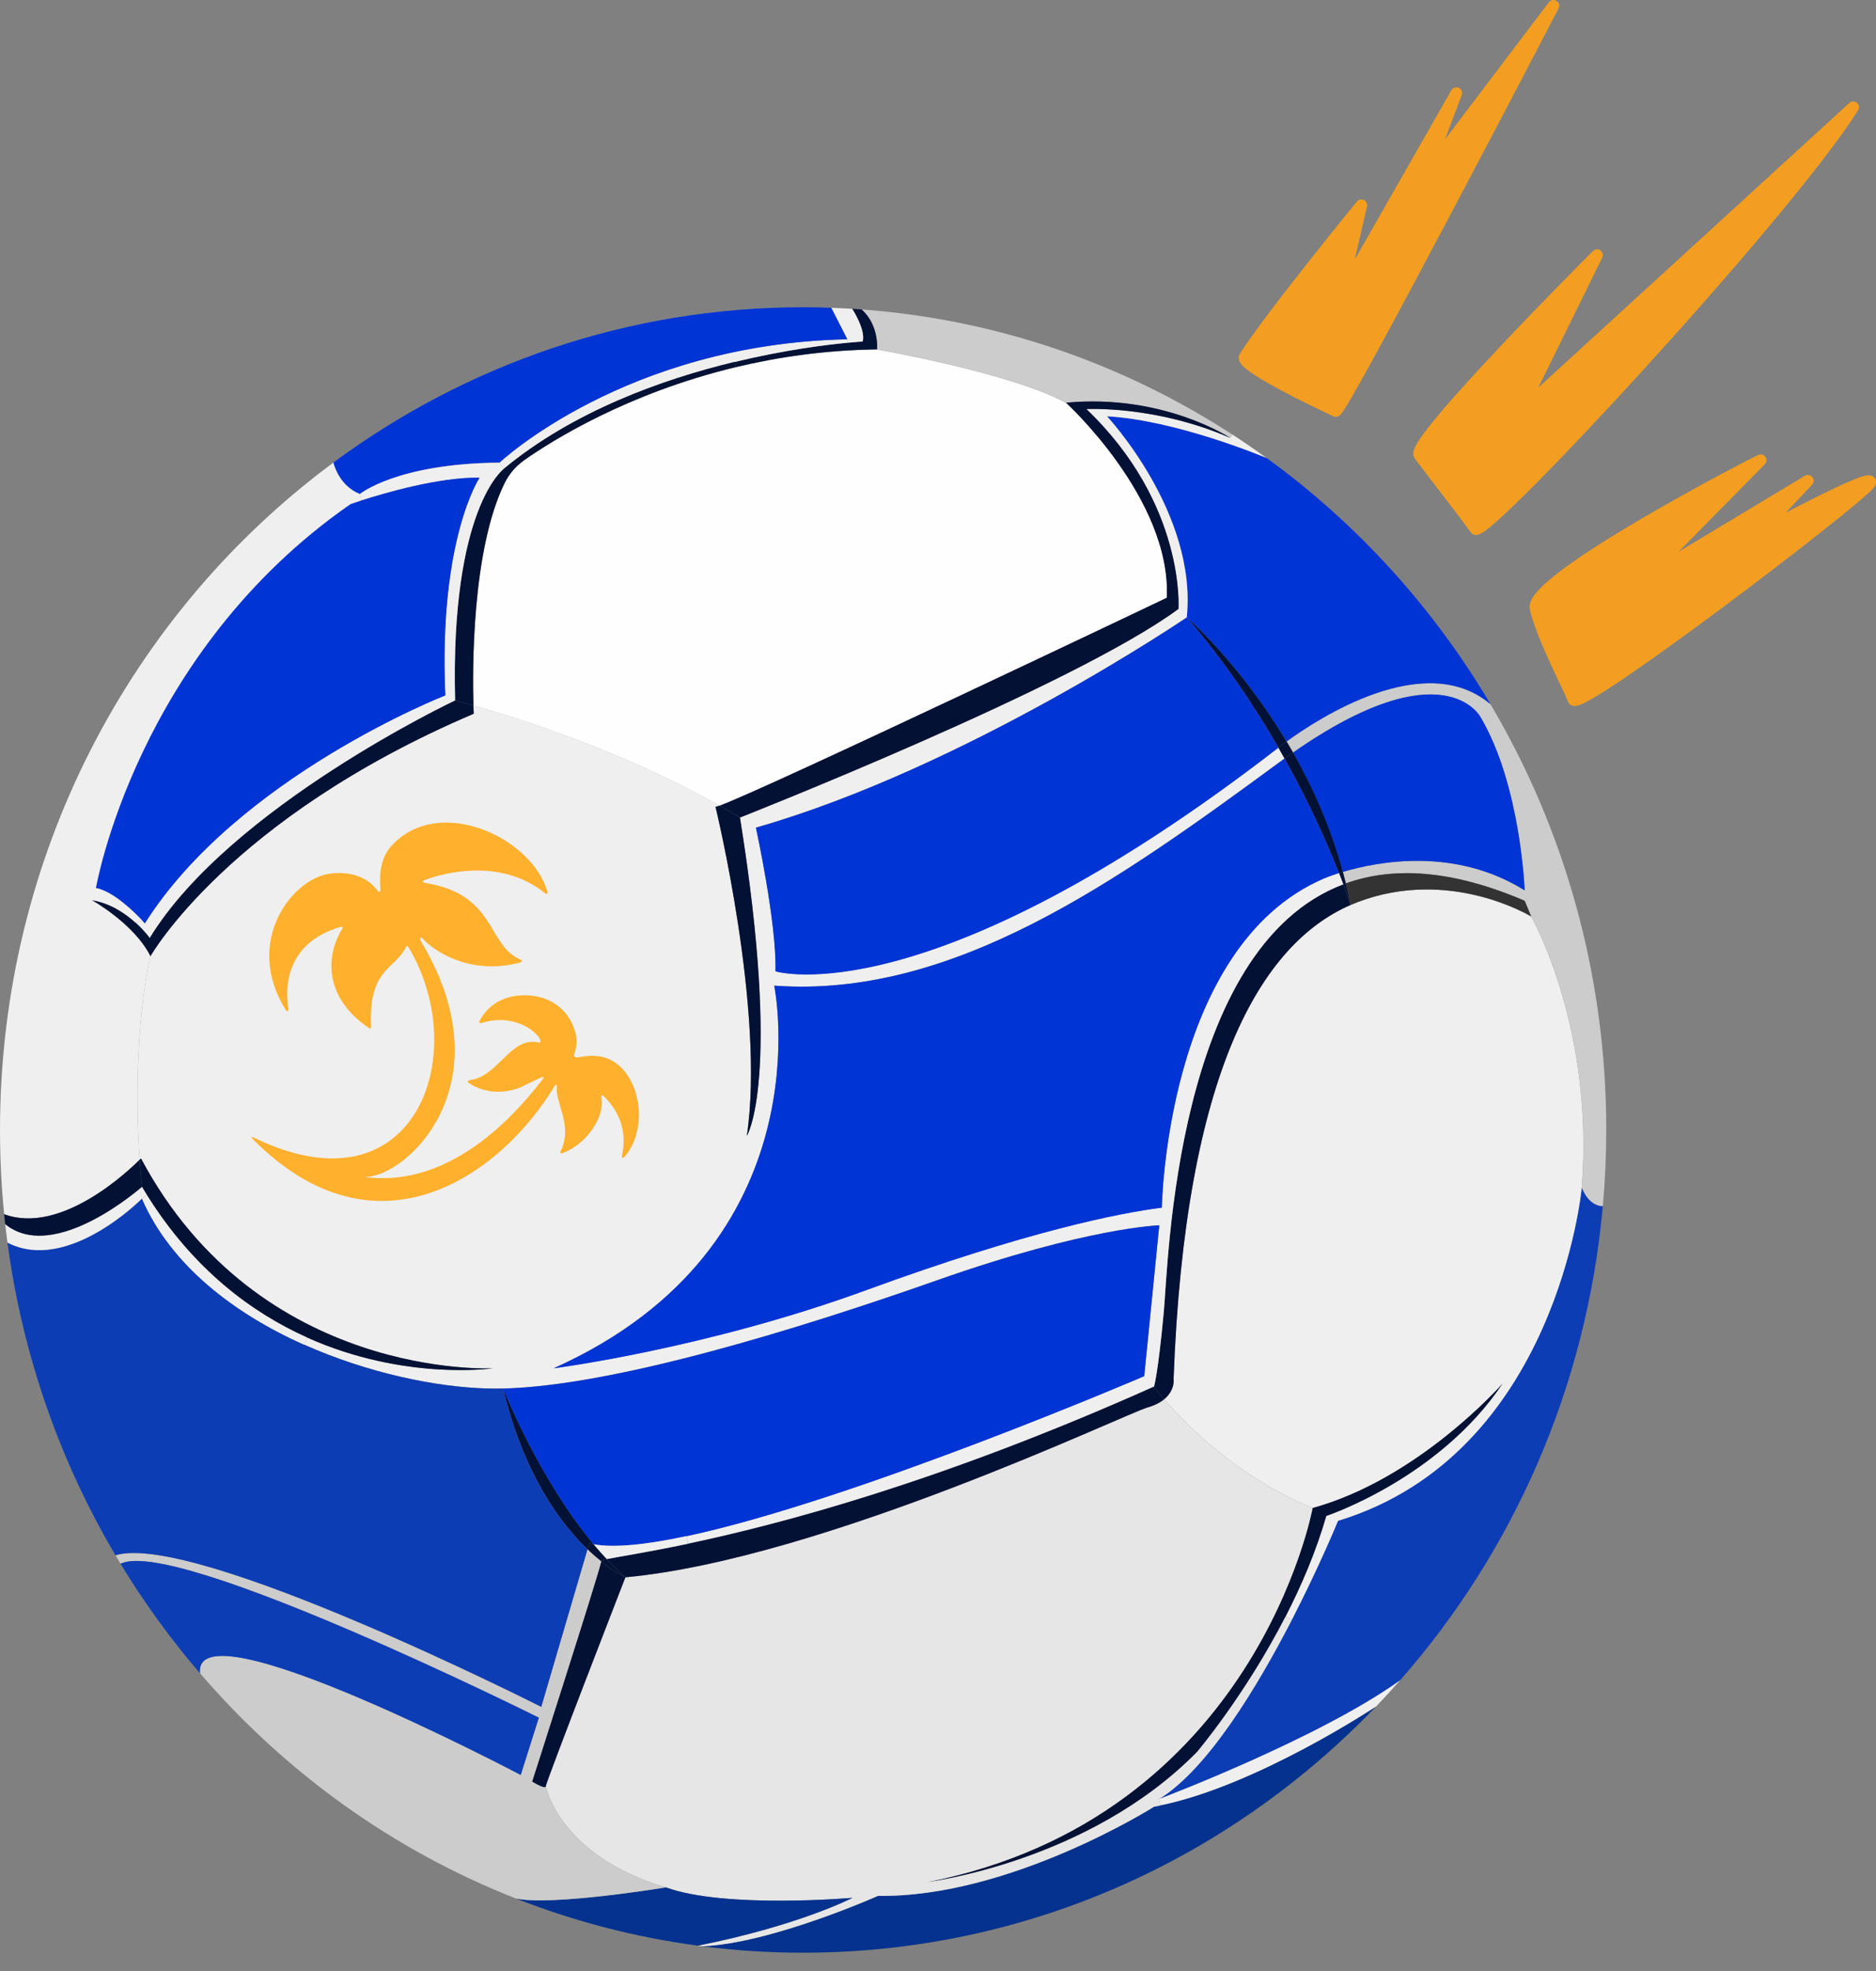 <svg width="60" height="63" viewBox="0 0 60 63" fill="none" xmlns="http://www.w3.org/2000/svg">
<rect x="0" y="0" width="60" height="63" fill="#808080" stroke="none"/>
<path d="M51.372 36.119C51.372 36.941 51.335 37.754 51.263 38.557C51.237 38.558 50.833 38.571 50.59 37.965C50.997 32.821 48.973 29.294 48.973 29.294L48.765 28.793C46.401 27.777 44.529 27.703 43.045 28.236C43.015 28.112 42.983 27.989 42.95 27.869C44.069 27.536 46.532 27.065 48.765 28.46C48.765 28.46 48.639 25.078 47.345 22.909C47.345 22.909 46.164 20.704 41.357 24.054C41.289 23.934 41.221 23.816 41.15 23.701C42.139 22.98 45.56 20.731 47.668 22.506C50.02 26.477 51.373 31.136 51.373 36.119H51.372Z" fill="#CCCCCC"/>
<path d="M50.589 37.965C50.831 38.571 51.236 38.558 51.262 38.556C50.742 44.359 48.38 49.615 44.779 53.708C44.779 53.708 44.779 53.708 44.778 53.708C42.201 55.553 37.234 57.44 37.079 57.498C38.629 56.54 40.217 53.912 41.325 51.759C42.215 50.031 42.794 48.609 42.794 48.609C49.806 46.479 50.589 37.964 50.589 37.964V37.965Z" fill="#0D3DB5"/>
<path d="M48.052 44.23C47.971 44.321 45.339 47.279 41.98 48.203C39.565 47.209 37.903 45.497 37.235 44.723C37.592 44.428 37.535 44.07 37.535 44.07C37.9 34.265 40.329 30.169 43.196 28.926C43.271 28.894 43.345 28.863 43.42 28.835C46.349 27.721 48.911 29.258 48.97 29.294C48.97 29.294 50.995 32.822 50.588 37.966C50.588 37.966 49.805 46.482 42.793 48.611C42.793 48.611 42.213 50.033 41.324 51.762L41.116 51.67C41.623 50.684 42.092 49.591 42.418 48.455C42.418 48.455 46.016 47.266 48.052 44.231V44.23Z" fill="#EFEFEF"/>
<path d="M48.764 28.793L48.971 29.294C48.913 29.258 46.351 27.721 43.421 28.835C43.346 28.863 43.272 28.894 43.197 28.926C43.197 28.926 43.197 28.924 43.197 28.922C43.152 28.69 43.102 28.461 43.045 28.236C44.529 27.703 46.401 27.777 48.765 28.793H48.764Z" fill="#333333"/>
<path d="M47.344 22.909C48.637 25.078 48.764 28.46 48.764 28.46C46.531 27.065 44.068 27.536 42.949 27.869C42.557 26.432 41.98 25.151 41.356 24.054C46.162 20.703 47.344 22.909 47.344 22.909Z" fill="#0034D5"/>
<path d="M41.98 48.203C45.339 47.279 47.971 44.321 48.052 44.23C46.017 47.264 42.418 48.454 42.418 48.454C42.092 49.59 41.622 50.683 41.116 51.669C39.821 54.187 38.285 55.998 38.285 55.998C34.811 59.536 29.644 60.162 29.644 60.162C40.163 58.095 41.979 48.203 41.979 48.203H41.98Z" fill="#031135"/>
<path d="M47.667 22.506C45.559 20.731 42.138 22.979 41.149 23.701C39.68 21.249 38.041 19.808 37.962 19.738L37.96 19.735C38.3 16.397 35.408 13.307 35.408 13.307C37.616 13.43 40.399 14.593 40.51 14.64C40.51 14.64 40.51 14.64 40.511 14.64C43.391 16.727 45.834 19.407 47.669 22.506H47.667Z" fill="#0034D5"/>
<path d="M44.778 53.709C44.525 53.998 44.265 54.281 43.998 54.557C43.998 54.557 40.213 57.071 37.119 57.709L37.076 57.501C37.076 57.501 37.076 57.501 37.077 57.501C37.077 57.501 37.077 57.501 37.079 57.501C37.233 57.443 42.201 55.556 44.778 53.711V53.709Z" fill="#EFEFEF"/>
<path d="M43.999 54.557C39.341 59.407 32.856 62.415 25.686 62.415C24.591 62.415 23.512 62.345 22.455 62.209C24.653 62.126 28.08 60.599 28.08 60.599C32.307 60.662 36.909 57.75 36.909 57.75C36.978 57.738 37.049 57.724 37.119 57.708C40.214 57.07 43.999 54.556 43.999 54.556V54.557Z" fill="#04328E"/>
<path d="M43.196 28.922C43.196 28.922 43.196 28.925 43.196 28.926C40.328 30.17 37.9 34.265 37.535 44.07C37.535 44.07 37.592 44.428 37.235 44.723C37.02 44.473 36.908 44.321 36.908 44.321C36.908 44.321 37.032 43.945 37.22 41.942C37.367 40.375 37.578 30.299 42.961 28.267C43.109 28.657 43.184 28.892 43.195 28.924L43.196 28.922Z" fill="#031135"/>
<path d="M43.043 28.236C43.1 28.461 43.149 28.69 43.196 28.922C43.185 28.89 43.11 28.657 42.962 28.266C42.989 28.255 43.016 28.245 43.043 28.236Z" fill="#031135"/>
<path d="M43.044 28.236C43.017 28.245 42.989 28.256 42.962 28.266C42.923 28.158 42.876 28.037 42.825 27.907C42.864 27.895 42.906 27.881 42.949 27.869C42.982 27.991 43.014 28.113 43.044 28.236Z" fill="#031135"/>
<path d="M42.825 27.907C42.876 28.037 42.923 28.158 42.962 28.266C37.58 30.298 37.369 40.373 37.221 41.941C37.033 43.945 36.909 44.32 36.909 44.32C30.057 47.384 24.928 48.725 22.007 49.341L21.956 49.099C27.348 47.951 36.596 43.985 36.596 43.985L37.076 39.164C37.076 39.164 34.78 39.227 29.981 40.917C25.4 42.529 19.604 44.294 16.092 44.38C15.924 44.385 15.759 44.385 15.601 44.38C13.955 44.339 11.763 43.887 9.728 42.978L9.828 42.751C12.94 44.145 15.767 43.733 15.767 43.733C15.767 43.733 8.298 44.13 4.508 37.024C4.508 37.024 4.494 37.038 4.466 37.065C4.191 33.093 4.809 30.565 4.809 30.565C4.809 30.565 7.292 26.161 15.15 22.811C15.15 22.811 15.145 22.715 15.14 22.545C16.471 22.919 19.857 23.971 23.009 25.747C22.947 25.77 22.904 25.783 22.883 25.785C22.883 25.785 24.48 32.328 23.885 36.303C23.885 36.303 25.012 34.519 23.665 26.129C23.665 26.129 34.34 21.935 37.69 19.461C37.69 19.461 37.925 16.111 34.747 13.075C34.747 13.075 36.953 12.95 39.348 13.997L39.417 13.891C39.786 14.13 40.148 14.379 40.505 14.638C40.394 14.591 37.612 13.428 35.403 13.305C35.403 13.305 38.296 16.394 37.955 19.733C37.955 19.733 30.894 24.534 24.175 26.453C24.175 26.453 24.842 29.5 24.8 31.044C24.8 31.044 29.684 32.546 40.871 23.907L40.885 23.896C40.953 24.012 41.019 24.128 41.082 24.242C41.026 24.283 40.97 24.323 40.913 24.365C35.738 28.164 30.479 31.921 24.76 31.503C24.76 31.503 26.471 39.809 17.705 43.733C17.705 43.733 22.589 43.108 27.723 41.228C32.857 39.349 35.82 38.766 37.156 38.598C37.156 38.598 37.281 30.25 42.332 28.08C42.332 28.08 42.51 28.002 42.821 27.903L42.825 27.907Z" fill="#EFEFEF"/>
<path d="M42.949 27.869C42.905 27.882 42.864 27.895 42.825 27.907C42.489 27.054 41.919 25.74 41.085 24.245C41.177 24.178 41.267 24.114 41.357 24.053C41.981 25.149 42.558 26.43 42.95 27.868L42.949 27.869Z" fill="#031135"/>
<path d="M42.825 27.907C42.514 28.005 42.336 28.084 42.336 28.084C37.284 30.254 37.16 38.602 37.16 38.602C35.824 38.769 32.861 39.354 27.726 41.231C22.593 43.11 17.709 43.737 17.709 43.737C26.474 39.813 24.764 31.506 24.764 31.506C30.482 31.923 35.741 28.168 40.917 24.369C40.973 24.327 41.03 24.287 41.085 24.246C41.92 25.74 42.489 27.055 42.825 27.908V27.907Z" fill="#0034D5"/>
<path d="M41.117 51.669L41.325 51.761C40.217 53.913 38.629 56.543 37.079 57.499H37.078C37.078 57.499 37.078 57.499 37.076 57.499L37.119 57.708C37.049 57.723 36.979 57.738 36.909 57.75C36.909 57.75 32.306 60.661 28.08 60.599C28.08 60.599 24.651 62.126 22.455 62.209C22.409 62.204 22.364 62.198 22.32 62.19C25.549 61.548 27.266 60.662 27.266 60.662C27.266 60.662 23.197 61.017 21.298 60.329C17.869 59.311 17.457 57.095 17.457 57.095C17.457 56.969 20.003 50.416 20.003 50.416C26.306 49.831 35.96 45.203 36.7 44.988C36.941 44.919 37.113 44.825 37.236 44.723C37.902 45.497 39.566 47.209 41.981 48.203C41.981 48.203 40.166 58.095 29.646 60.162C29.646 60.162 34.812 59.536 38.287 55.998C38.287 55.998 39.824 54.187 41.118 51.669H41.117Z" fill="#E6E6E6"/>
<path d="M41.149 23.701C41.219 23.817 41.288 23.934 41.356 24.054C41.266 24.116 41.176 24.18 41.084 24.246C41.021 24.132 40.955 24.016 40.888 23.899C40.919 23.873 41.009 23.802 41.149 23.701Z" fill="#031135"/>
<path d="M41.149 23.701C41.009 23.802 40.919 23.873 40.888 23.899C40.123 22.569 39.153 21.119 37.96 19.739C38.04 19.808 39.68 21.25 41.148 23.703L41.149 23.701Z" fill="#031135"/>
<path d="M40.887 23.899L40.874 23.91C29.687 32.551 24.803 31.048 24.803 31.048C24.845 29.504 24.177 26.456 24.177 26.456C30.896 24.536 37.958 19.737 37.958 19.737C37.958 19.737 37.958 19.737 37.959 19.739C39.151 21.119 40.12 22.569 40.886 23.899H40.887Z" fill="#0034D5"/>
<path d="M39.42 13.894L39.351 14.001C39.291 13.961 37.163 12.581 34.093 12.873C32.34 11.916 28.051 11.167 28.051 11.167C28.051 11.167 28.126 10.399 27.557 9.891C31.9 10.211 35.943 11.636 39.421 13.894H39.42Z" fill="#CCCCCC"/>
<path d="M34.748 13.078C37.926 16.114 37.691 19.464 37.691 19.464C34.341 21.937 23.666 26.132 23.666 26.132C23.449 26.001 23.231 25.872 23.009 25.748C24.504 25.205 37.315 19.102 37.315 19.102C37.455 15.941 34.09 12.872 34.09 12.872C37.161 12.579 39.289 13.96 39.348 13.998C36.953 12.951 34.747 13.076 34.747 13.076L34.748 13.078Z" fill="#031135"/>
<path d="M34.091 12.875C34.091 12.875 37.456 15.943 37.316 19.105C37.316 19.105 24.505 25.207 23.01 25.751C19.86 23.974 16.473 22.923 15.141 22.548C15.111 21.497 15.076 17.594 16.143 15.435C16.288 15.142 16.508 14.892 16.775 14.704C17.657 14.086 20.062 12.571 23.525 11.739C24.88 11.413 26.398 11.192 28.049 11.17C28.049 11.17 32.338 11.918 34.091 12.876V12.875Z" fill="#FEFEFE"/>
<path d="M37.077 39.166L36.596 43.988C36.596 43.988 27.348 47.953 21.956 49.102C20.701 49.37 19.655 49.484 18.983 49.36C17.248 47.281 16.134 44.489 16.093 44.387C16.093 44.386 16.093 44.385 16.093 44.385C19.607 44.297 25.403 42.532 29.982 40.92C34.783 39.23 37.078 39.167 37.078 39.167L37.077 39.166Z" fill="#0034D5"/>
<path d="M36.909 44.321C36.909 44.321 37.021 44.473 37.236 44.723C37.113 44.825 36.941 44.918 36.7 44.988C35.96 45.202 26.306 49.831 20.003 50.416C20.003 50.416 20.003 50.416 20.002 50.416C19.797 50.236 19.597 50.042 19.404 49.836C19.755 49.762 20.639 49.632 22.007 49.344C24.928 48.727 30.057 47.387 36.909 44.322V44.321Z" fill="#031135"/>
<path d="M27.557 9.891C28.125 10.399 28.051 11.167 28.051 11.167C26.4 11.189 24.882 11.411 23.527 11.736L23.486 11.572C25.092 11.182 26.432 11.02 27.112 10.954C27.42 10.925 27.592 10.916 27.592 10.916C27.694 10.55 27.278 9.9 27.258 9.87C27.358 9.875 27.458 9.883 27.558 9.89L27.557 9.891Z" fill="#031135"/>
<path d="M27.255 9.871C27.275 9.901 27.692 10.551 27.59 10.918C27.59 10.918 27.418 10.926 27.109 10.956L27.098 10.845L26.585 9.839C26.809 9.847 27.033 9.857 27.254 9.871H27.255Z" fill="#EFEFEF"/>
<path d="M27.099 10.845L27.11 10.956C26.432 11.02 25.09 11.183 23.485 11.573C21.185 12.129 18.338 13.144 16.11 14.989L15.975 14.789C15.975 14.789 20.004 10.991 27.099 10.846V10.845Z" fill="#EFEFEF"/>
<path d="M26.587 9.838L27.099 10.844C20.003 10.99 15.975 14.786 15.975 14.786C12.693 14.815 11.509 15.791 11.509 15.791C10.82 15.519 10.662 14.786 10.662 14.786C14.887 11.663 20.076 9.821 25.685 9.821C25.987 9.821 26.287 9.826 26.587 9.838Z" fill="#0034D5"/>
<path d="M27.266 60.662C27.266 60.662 25.549 61.549 22.32 62.19C20.295 61.92 18.345 61.407 16.499 60.682C17.626 60.933 21.298 60.328 21.298 60.328C23.197 61.016 27.266 60.661 27.266 60.661V60.662Z" fill="#04328E"/>
<path d="M23.886 36.307C24.481 32.331 22.884 25.789 22.884 25.789C22.905 25.786 22.948 25.773 23.01 25.751C23.23 25.875 23.449 26.003 23.667 26.134C25.013 34.524 23.887 36.308 23.887 36.308L23.886 36.307Z" fill="#031135"/>
<path d="M23.485 11.572L23.526 11.736C20.063 12.569 17.658 14.083 16.775 14.701C16.507 14.89 16.287 15.14 16.143 15.433C15.076 17.592 15.111 21.495 15.142 22.546C14.768 22.441 14.556 22.39 14.556 22.39C14.4 16.238 16.111 14.987 16.111 14.987C18.339 13.143 21.185 12.126 23.486 11.57L23.485 11.572Z" fill="#031135"/>
<path d="M21.954 49.1L22.006 49.343C20.639 49.63 19.755 49.761 19.402 49.834C19.257 49.682 19.117 49.522 18.981 49.359C19.653 49.483 20.698 49.368 21.953 49.1H21.954Z" fill="#EFEFEF"/>
<path d="M20.001 50.415H20.002C20.002 50.415 17.456 56.968 17.456 57.093C17.456 57.219 17.018 56.947 17.018 56.947C17.018 56.947 19.151 50.308 19.228 49.908C19.667 50.26 19.974 50.402 20.001 50.415Z" fill="#031135"/>
<path d="M19.404 49.836C19.595 50.041 19.796 50.235 20.002 50.416C19.975 50.404 19.669 50.261 19.229 49.909C19.23 49.902 19.232 49.896 19.232 49.893C19.232 49.877 19.289 49.86 19.404 49.836Z" fill="#031135"/>
<path d="M19.404 49.836C19.289 49.86 19.232 49.877 19.232 49.893C19.232 49.896 19.232 49.901 19.229 49.909C19.094 49.801 18.945 49.672 18.789 49.522L18.846 49.33C18.89 49.341 18.935 49.351 18.982 49.36C19.119 49.524 19.259 49.683 19.404 49.836Z" fill="#031135"/>
<path d="M18.982 49.359C18.934 49.351 18.889 49.341 18.846 49.329L18.789 49.521C17.902 48.668 16.744 47.098 16.092 44.386C16.133 44.489 17.246 47.28 18.982 49.359Z" fill="#031135"/>
<path d="M18.789 49.521C18.945 49.671 19.094 49.8 19.229 49.908C19.151 50.308 17.018 56.947 17.018 56.947C17.018 56.947 17.457 57.219 17.457 57.093C17.457 57.093 17.869 59.31 21.298 60.328C21.298 60.328 17.627 60.933 16.498 60.682C12.579 59.145 9.123 56.653 6.398 53.484C6.151 51.193 16.655 56.733 16.655 56.733L17.235 54.902C17.235 54.902 5.618 49.111 3.856 49.982C3.802 49.892 3.747 49.802 3.694 49.711C6.23 48.946 17.312 54.557 17.312 54.557L18.79 49.521H18.789Z" fill="#CCCCCC"/>
<path d="M18.789 49.521L17.311 54.557C17.311 54.557 6.228 48.946 3.693 49.711C1.924 46.717 0.722 43.334 0.239 39.716C2.167 40.715 4.539 38.309 4.539 38.309C5.471 40.451 7.505 41.989 9.726 42.981C11.761 43.889 13.954 44.342 15.6 44.382C15.759 44.386 15.922 44.386 16.091 44.382C16.091 44.382 16.091 44.383 16.091 44.386C16.742 47.098 17.9 48.668 18.788 49.521H18.789Z" fill="#0D3DB5"/>
<path d="M17.234 54.903L16.654 56.734C16.654 56.734 6.15 51.194 6.397 53.485C5.459 52.395 4.609 51.224 3.855 49.983C5.616 49.114 17.234 54.903 17.234 54.903Z" fill="#0D3DB5"/>
<path d="M15.975 14.788L16.11 14.988C16.11 14.988 14.399 16.239 14.555 22.391C14.555 22.391 7.355 25.789 4.788 29.983C4.788 29.983 4.626 29.755 4.337 29.493L4.546 29.42C4.6 29.478 4.631 29.514 4.631 29.514C7.604 24.818 14.242 22.227 14.242 22.227C14.021 17.228 15.337 15.27 15.337 15.27C14.06 15.245 12.299 15.759 11.558 15.997L11.508 15.792C11.508 15.792 12.691 14.816 15.974 14.788H15.975Z" fill="#EFEFEF"/>
<path d="M4.508 37.027C8.298 44.134 15.767 43.737 15.767 43.737C15.767 43.737 12.94 44.148 9.828 42.755C8.056 41.961 6.191 40.581 4.705 38.205C4.648 38.116 4.594 38.027 4.54 37.936C4.51 37.639 4.487 37.35 4.467 37.07C4.494 37.043 4.509 37.029 4.509 37.029L4.508 37.027Z" fill="#031135"/>
<path d="M11.559 15.997C12.302 15.759 14.061 15.245 15.338 15.269C15.338 15.269 14.023 17.228 14.243 22.227C14.243 22.227 7.606 24.818 4.632 29.514C4.632 29.514 4.601 29.478 4.547 29.42C4.31 29.168 3.626 28.487 3.067 28.385C3.067 28.385 4.351 20.873 11.207 16.114C11.207 16.114 11.337 16.067 11.559 15.996V15.997Z" fill="#0034D5"/>
<path d="M15.142 22.547C15.147 22.718 15.152 22.814 15.152 22.814C7.294 26.164 4.811 30.567 4.811 30.567C4.289 29.523 2.932 28.772 2.932 28.772C3.525 28.861 4.013 29.198 4.338 29.493C4.626 29.753 4.79 29.983 4.79 29.983C7.356 25.789 14.557 22.391 14.557 22.391C14.557 22.391 14.768 22.443 15.142 22.547Z" fill="#031135"/>
<path d="M11.509 15.791L11.559 15.996C11.337 16.067 11.207 16.114 11.207 16.114C4.351 20.873 3.067 28.385 3.067 28.385C3.627 28.487 4.31 29.168 4.547 29.42L4.338 29.493C4.013 29.198 3.524 28.861 2.932 28.772C2.932 28.772 4.288 29.523 4.81 30.567C4.81 30.567 4.191 33.097 4.467 37.068C4.143 37.392 1.962 39.488 0.133 38.81C0.045 37.925 0 37.027 0 36.117C0 27.338 4.203 19.562 10.663 14.786C10.663 14.786 10.822 15.519 11.51 15.791H11.509Z" fill="#EFEFEF"/>
<path d="M9.827 42.755L9.726 42.982C7.504 41.99 5.47 40.452 4.539 38.311L4.703 38.205C6.19 40.581 8.054 41.961 9.827 42.755Z" fill="#EFEFEF"/>
<path d="M4.703 38.205L4.539 38.311C4.539 38.311 2.167 40.716 0.239 39.717C0.213 39.522 0.188 39.325 0.166 39.128C1.741 40.413 4.539 37.936 4.539 37.936C4.593 38.027 4.648 38.116 4.703 38.205Z" fill="#EFEFEF"/>
<path d="M4.466 37.069C4.486 37.35 4.509 37.639 4.539 37.934C4.539 37.934 1.741 40.411 0.166 39.127C0.154 39.021 0.143 38.917 0.132 38.81C1.961 39.488 4.142 37.394 4.466 37.068V37.069Z" fill="#031135"/>
<g style="mix-blend-mode:multiply">
<path d="M19.99 36.959C19.915 37.042 19.872 37.016 19.898 36.903C20.022 36.322 19.93 35.633 19.294 35.021C19.267 34.994 19.224 35.021 19.23 35.063C19.255 35.204 19.265 35.488 19.121 35.789C18.787 36.481 18.26 36.752 18.008 36.853C17.933 36.882 17.903 36.847 17.939 36.778C18.33 35.954 17.747 35.256 17.81 34.726C17.82 34.668 17.769 34.662 17.739 34.711C16.028 37.555 12.052 40.412 8.085 36.409C8.037 36.357 8.032 36.317 8.133 36.368C13.271 38.866 15.119 33.708 13.066 30.277C13.038 30.234 13.002 30.227 12.983 30.272C12.634 30.997 11.773 30.947 11.867 32.828C11.869 32.86 11.835 32.885 11.811 32.866C10.355 31.895 10.407 30.54 10.954 29.676C10.975 29.646 10.941 29.616 10.906 29.624C9.596 29.993 9.023 30.97 9.226 32.271C9.232 32.312 9.173 32.341 9.151 32.301C7.764 30.099 9.351 28.069 10.566 27.923C11.626 27.796 12.019 28.398 12.078 28.476C12.116 28.532 12.178 28.496 12.168 28.429C12.145 28.087 12.114 27.471 12.527 27.028C14.066 25.365 17.062 26.808 17.512 28.525C17.52 28.56 17.477 28.588 17.444 28.558C15.89 27.306 13.909 28.014 13.61 28.118C13.484 28.158 13.494 28.208 13.626 28.225C15.879 28.6 15.571 30.209 16.636 30.666C16.709 30.696 16.702 30.748 16.623 30.769C14.96 31.203 13.811 30.325 13.527 30.01C13.443 29.919 13.405 29.989 13.469 30.094C16.318 34.848 12.732 37.841 11.55 37.605C14.172 38.022 16.241 35.952 17.359 34.495C17.407 34.438 17.386 34.414 17.314 34.437C17.068 34.542 16.706 34.735 16.651 34.757C15.853 35.065 15.261 34.789 15.011 34.629C14.939 34.582 14.951 34.534 15.033 34.522C15.948 34.41 16.32 33.123 17.218 33.321C17.273 33.337 17.297 33.3 17.281 33.247C17.215 33.002 16.457 32.369 15.412 32.696C15.341 32.72 15.316 32.687 15.343 32.621C15.469 32.382 15.832 31.856 16.678 31.815C17.54 31.773 18.14 32.232 18.369 32.893C18.516 33.327 18.388 33.606 18.366 33.696C18.344 33.786 18.412 33.808 18.477 33.798C18.618 33.773 18.906 33.718 19.208 33.77C20.413 33.991 20.84 35.96 19.988 36.959" fill="#FFB02D"/>
</g>
<path d="M42.717 13.135C42.717 13.135 39.617 11.709 39.812 11.404C40.635 10.107 43.541 6.558 43.541 6.558L42.867 9.479L46.579 2.976L45.59 5.586L49.684 0.184C49.684 0.184 42.81 13.4 42.717 13.135Z" fill="#F39E21"/>
<path d="M49.537 0.073C49.595 -0.003 49.702 -0.023 49.783 0.029C49.864 0.08 49.892 0.185 49.848 0.27L49.684 0.184C49.837 0.264 49.847 0.269 49.848 0.27C49.848 0.27 49.848 0.27 49.847 0.27C49.847 0.271 49.847 0.271 49.847 0.272C49.846 0.274 49.845 0.276 49.843 0.279C49.84 0.285 49.835 0.295 49.828 0.307C49.815 0.332 49.796 0.37 49.77 0.418C49.72 0.515 49.646 0.657 49.552 0.837C49.364 1.198 49.095 1.713 48.772 2.331C48.126 3.566 47.264 5.21 46.398 6.845C45.533 8.481 44.665 10.109 44.006 11.312C43.677 11.913 43.4 12.409 43.202 12.748C43.103 12.916 43.022 13.049 42.963 13.136C42.935 13.178 42.906 13.218 42.881 13.246C42.872 13.255 42.846 13.284 42.808 13.303C42.789 13.312 42.737 13.335 42.67 13.317C42.65 13.311 42.632 13.302 42.617 13.292C42.613 13.291 42.609 13.289 42.604 13.286C42.581 13.276 42.548 13.26 42.505 13.241C42.421 13.201 42.3 13.143 42.155 13.074C41.867 12.935 41.483 12.746 41.105 12.547C40.729 12.349 40.353 12.139 40.081 11.957C39.947 11.867 39.828 11.777 39.748 11.695C39.709 11.655 39.669 11.605 39.644 11.549C39.617 11.49 39.599 11.396 39.656 11.306C40.074 10.648 41.013 9.428 41.841 8.381C42.256 7.855 42.645 7.371 42.931 7.017C43.074 6.841 43.191 6.697 43.272 6.597C43.312 6.547 43.344 6.508 43.366 6.482C43.376 6.469 43.385 6.459 43.39 6.452C43.393 6.449 43.395 6.446 43.397 6.444C43.397 6.443 43.398 6.443 43.398 6.442C43.398 6.442 43.398 6.442 43.399 6.442V6.442L43.399 6.442C43.453 6.375 43.546 6.355 43.623 6.393C43.7 6.431 43.74 6.516 43.721 6.6L43.329 8.297L46.419 2.885C46.467 2.801 46.571 2.768 46.658 2.809C46.745 2.85 46.785 2.952 46.751 3.042L46.215 4.455L49.537 0.073ZM42.89 13.074C42.889 13.069 42.887 13.065 42.884 13.059C42.886 13.064 42.889 13.069 42.89 13.074ZM45.736 5.697C45.681 5.77 45.58 5.792 45.5 5.747C45.42 5.703 45.385 5.606 45.417 5.521L45.572 5.112L43.026 9.571C42.981 9.65 42.885 9.684 42.799 9.651C42.714 9.618 42.666 9.527 42.687 9.438L43.182 7.293C42.901 7.641 42.527 8.107 42.13 8.609C41.327 9.625 40.437 10.782 40.011 11.436C40.012 11.437 40.012 11.437 40.013 11.438C40.065 11.492 40.157 11.564 40.286 11.65C40.541 11.821 40.903 12.024 41.277 12.221C41.65 12.417 42.029 12.604 42.315 12.742C42.458 12.811 42.578 12.867 42.662 12.907C42.665 12.908 42.668 12.909 42.67 12.91C42.722 12.832 42.794 12.715 42.884 12.562C43.079 12.228 43.354 11.735 43.683 11.135C44.34 9.934 45.207 8.308 46.072 6.673C46.937 5.038 47.799 3.394 48.445 2.16C48.466 2.121 48.486 2.083 48.505 2.045L45.736 5.697Z" fill="#F39E21"/>
<path d="M51.078 8.153C51.078 8.153 45.093 14.133 45.396 14.544C45.763 15.04 46.84 16.414 47.186 16.906C47.449 17.278 57.117 6.853 59.271 3.429L48.604 13.183L51.08 8.154L51.078 8.153Z" fill="#F39E21"/>
<path d="M59.146 3.292C59.214 3.23 59.318 3.228 59.389 3.287C59.459 3.346 59.476 3.449 59.426 3.527C58.339 5.255 55.372 8.73 52.656 11.715C51.295 13.21 49.993 14.588 49.013 15.569C48.524 16.059 48.112 16.453 47.814 16.713C47.666 16.842 47.54 16.943 47.443 17.007C47.397 17.038 47.346 17.067 47.297 17.084C47.274 17.092 47.236 17.102 47.192 17.099C47.142 17.096 47.079 17.073 47.036 17.012L47.035 17.012C46.688 16.52 45.623 15.161 45.248 14.654C45.2 14.589 45.198 14.517 45.202 14.471C45.207 14.423 45.222 14.376 45.239 14.335C45.273 14.252 45.33 14.154 45.4 14.05C45.54 13.838 45.754 13.564 46.015 13.254C46.537 12.631 47.26 11.842 47.989 11.068C48.72 10.293 49.459 9.532 50.016 8.965C50.295 8.681 50.528 8.445 50.691 8.281C50.772 8.198 50.837 8.134 50.88 8.09C50.902 8.068 50.919 8.051 50.931 8.04C50.936 8.034 50.941 8.03 50.944 8.027L50.948 8.022C50.948 8.022 50.949 8.024 51.015 8.09L50.948 8.022C51.02 7.95 51.136 7.95 51.209 8.022L51.21 8.024C51.266 8.079 51.28 8.165 51.245 8.235L49.201 12.387L59.146 3.292ZM48.728 13.319C48.663 13.379 48.564 13.384 48.493 13.331C48.422 13.277 48.399 13.181 48.438 13.102L50.416 9.084C50.372 9.128 50.326 9.175 50.279 9.223C49.723 9.789 48.986 10.549 48.258 11.321C47.529 12.094 46.812 12.877 46.297 13.491C46.039 13.799 45.836 14.059 45.707 14.254C45.642 14.352 45.601 14.425 45.581 14.474C45.58 14.476 45.579 14.478 45.579 14.48C45.939 14.963 46.86 16.142 47.257 16.688C47.331 16.637 47.437 16.552 47.572 16.435C47.86 16.183 48.264 15.797 48.752 15.308C49.726 14.332 51.025 12.96 52.383 11.467C54.489 9.152 56.728 6.562 58.128 4.723L48.728 13.319Z" fill="#F39E21"/>
<path d="M56.313 14.71C56.061 14.811 48.916 18.517 49.11 19.438C49.294 20.307 50.191 22.004 50.322 22.363C50.482 22.798 59.383 16.019 59.787 15.466C60.19 14.913 56.212 17.076 56.212 17.076L57.822 15.365L52.536 18.542L56.312 14.711L56.313 14.71Z" fill="#F39E21"/>
<path d="M56.244 14.539C56.326 14.507 56.419 14.536 56.467 14.609C56.515 14.682 56.505 14.778 56.443 14.84L56.442 14.842L56.442 14.842L53.691 17.633L57.727 15.207C57.806 15.16 57.908 15.178 57.966 15.25C58.024 15.321 58.02 15.425 57.957 15.492L57.112 16.389C57.408 16.234 57.741 16.062 58.068 15.899C58.541 15.663 59.006 15.441 59.331 15.313C59.486 15.252 59.632 15.202 59.733 15.193C59.76 15.191 59.797 15.189 59.837 15.199C59.877 15.21 59.943 15.238 59.979 15.313C60.013 15.384 59.998 15.45 59.986 15.484C59.973 15.52 59.953 15.551 59.936 15.575C59.898 15.627 59.826 15.698 59.74 15.776C59.65 15.858 59.532 15.961 59.39 16.08C59.105 16.32 58.722 16.629 58.275 16.983C57.38 17.691 56.223 18.577 55.074 19.433C53.925 20.288 52.782 21.114 51.915 21.699C51.483 21.991 51.115 22.226 50.848 22.375C50.717 22.448 50.601 22.506 50.511 22.537C50.469 22.552 50.416 22.567 50.363 22.567C50.312 22.567 50.194 22.549 50.149 22.426V22.426C50.12 22.346 50.044 22.182 49.937 21.955C49.832 21.733 49.701 21.459 49.568 21.168C49.306 20.593 49.027 19.934 48.93 19.476L48.93 19.476C48.905 19.357 48.943 19.242 48.994 19.147C49.046 19.05 49.125 18.949 49.219 18.849C49.408 18.647 49.682 18.418 50.008 18.177C50.663 17.692 51.552 17.136 52.451 16.608C53.35 16.079 54.263 15.576 54.967 15.199C55.319 15.011 55.619 14.854 55.839 14.741C56.053 14.63 56.202 14.556 56.244 14.539ZM55.141 15.524C54.44 15.9 53.532 16.4 52.638 16.926C51.742 17.452 50.867 18.001 50.228 18.473C49.908 18.71 49.654 18.923 49.488 19.101C49.405 19.19 49.35 19.264 49.319 19.322C49.292 19.372 49.291 19.396 49.291 19.4L49.309 19.479C49.411 19.889 49.656 20.471 49.904 21.015C50.035 21.303 50.164 21.574 50.27 21.798C50.338 21.941 50.398 22.069 50.441 22.169C50.498 22.144 50.573 22.106 50.669 22.053C50.921 21.912 51.278 21.684 51.709 21.394C52.569 20.813 53.706 19.991 54.853 19.137C56 18.283 57.154 17.399 58.046 16.694C58.492 16.341 58.872 16.034 59.152 15.798C59.16 15.792 59.167 15.786 59.174 15.78C58.901 15.901 58.572 16.06 58.233 16.229C57.763 16.464 57.28 16.716 56.914 16.91C56.731 17.007 56.577 17.089 56.47 17.147C56.416 17.176 56.373 17.199 56.344 17.215C56.33 17.223 56.319 17.229 56.311 17.233C56.308 17.235 56.305 17.236 56.303 17.237C56.302 17.238 56.301 17.238 56.301 17.238C56.301 17.238 56.3 17.238 56.3 17.239H56.3C56.221 17.282 56.121 17.261 56.066 17.189C56.011 17.117 56.016 17.016 56.078 16.95L56.774 16.211L52.631 18.7C52.552 18.748 52.449 18.729 52.391 18.656C52.334 18.583 52.34 18.479 52.405 18.413L55.373 15.4C55.299 15.44 55.221 15.481 55.141 15.524Z" fill="#F39E21"/>
</svg>
